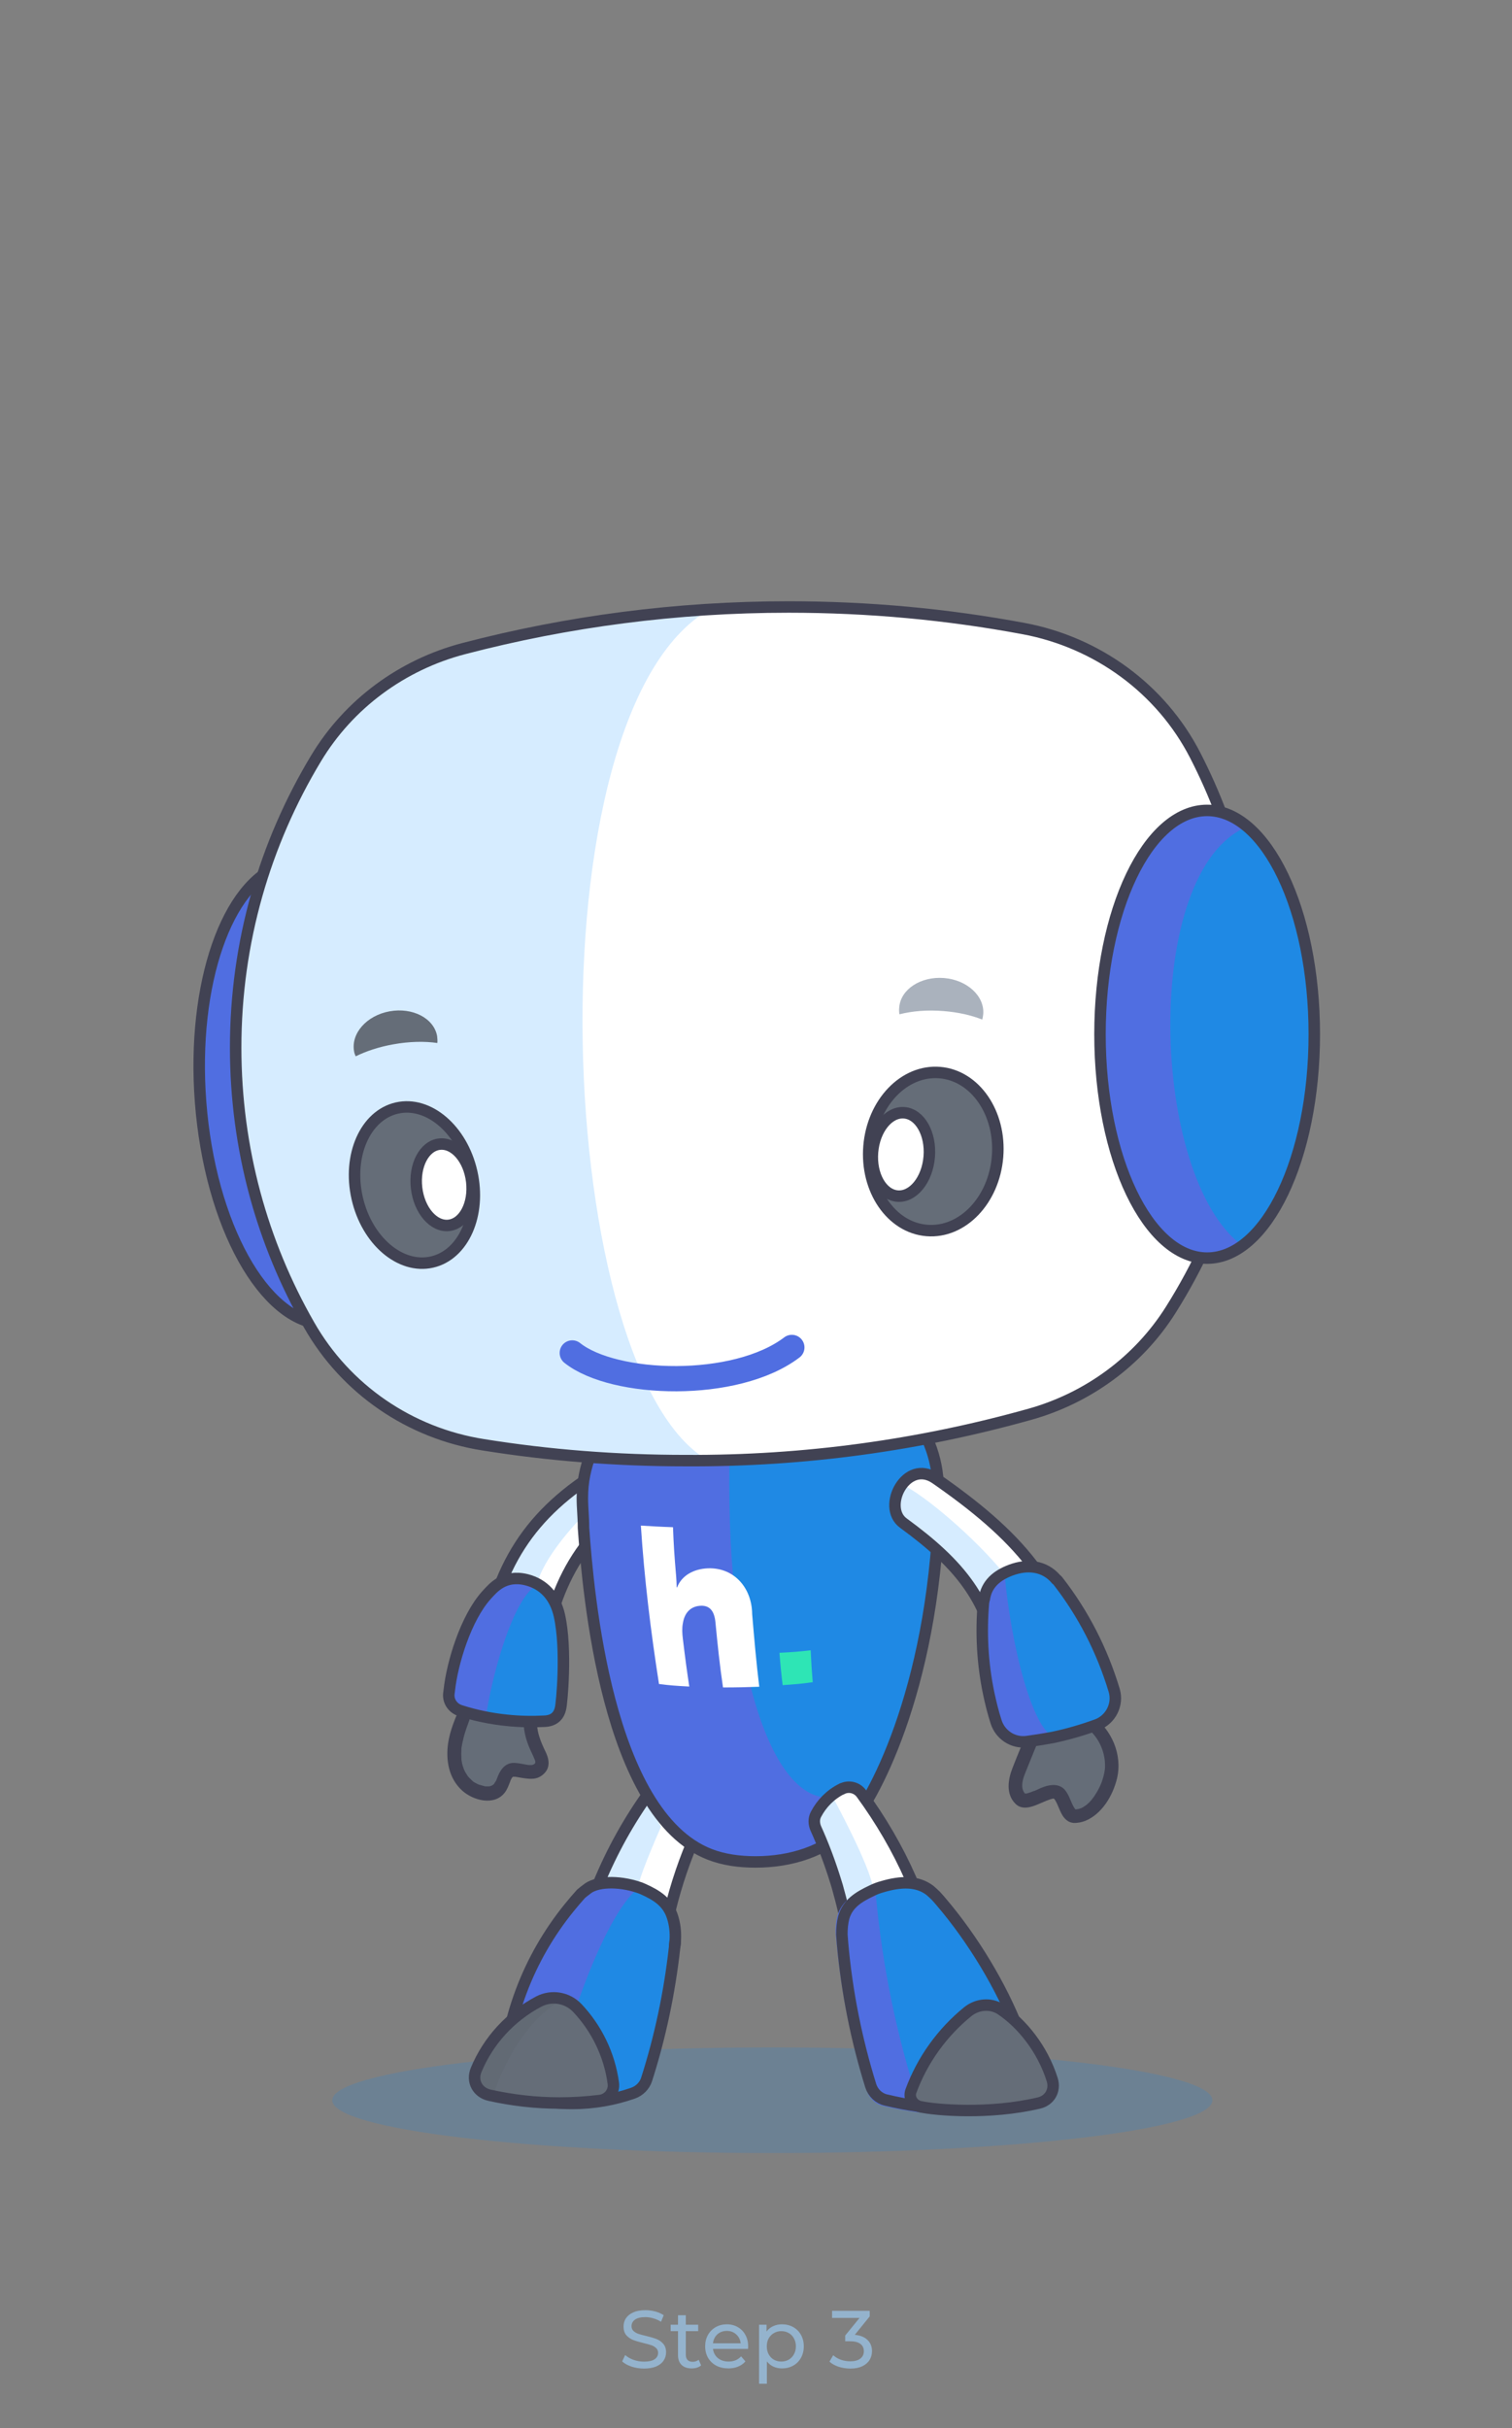 <svg xmlns="http://www.w3.org/2000/svg" width="334" height="536" viewBox="0 0 334 536" fill="none"><rect x="0" y="0" width="334" height="536" fill="#808080" stroke="none"/><g clip-path="url(#clip0_1287:8515)"><path opacity="0.2" d="M170.608 475.307C224.297 475.307 267.821 470.088 267.821 463.65C267.821 457.212 224.297 451.993 170.608 451.993C116.919 451.993 73.395 457.212 73.395 463.65C73.395 470.088 116.919 475.307 170.608 475.307Z" fill="#1F89E4"></path><path d="M145.268 393.199C135.841 405.465 129.202 420.062 126.312 436.078C129.303 437.041 132.496 437.7 135.791 437.953C139.085 438.207 142.329 438.055 145.471 437.548C146.434 425.181 149.627 413.574 154.594 402.981C154.949 402.17 154.949 401.258 154.544 400.498C153.175 397.862 151.503 395.378 149.577 393.098C148.36 391.78 146.282 391.831 145.268 393.199Z" fill="white"></path><path d="M141.011 416.211C141.011 416.211 136.551 413.879 131.33 415.147C131.33 415.147 136.905 402.577 141.872 396.292L146.029 403.236C146.079 403.185 141.822 412.612 141.011 416.211Z" fill="#D6ECFF"></path><path d="M145.268 393.199C135.841 405.465 129.202 420.062 126.312 436.078C129.303 437.041 132.496 437.7 135.791 437.953C139.085 438.207 142.329 438.055 145.471 437.548C146.434 425.181 149.627 413.574 154.594 402.981C154.949 402.17 154.949 401.258 154.544 400.498C153.175 397.862 151.503 395.378 149.577 393.098C148.36 391.78 146.282 391.831 145.268 393.199Z" stroke="#414253" stroke-width="2.534" stroke-miterlimit="10"></path><path d="M148.563 423.205C147.549 419.961 145.116 418.39 142.025 417.021C141.72 416.869 141.416 416.768 141.112 416.666C136.449 415.095 131.584 415.349 129.556 417.123C129.151 417.427 128.745 417.731 128.34 418.086C127.427 419.099 126.566 420.113 125.704 421.177C116.784 432.176 111.31 446.063 110.955 461.269C115.719 463.245 120.94 464.36 126.414 464.36C131.127 464.36 135.638 463.549 139.845 462.08C141.264 461.573 142.379 460.458 142.836 459.039C145.826 449.713 147.904 439.931 149.019 429.895C149.07 429.388 149.12 428.831 149.171 428.324C149.272 426.499 149.07 424.776 148.563 423.205Z" fill="#1F89E4"></path><path d="M141.163 416.667C141.417 416.464 132.293 414.995 129.861 416.059C129.404 416.312 128.898 416.667 128.441 417.022C127.478 417.731 126.313 419.201 125.4 420.266C115.821 431.568 110.499 446.875 110.043 462.435C114.351 464.108 116.024 463.651 121.244 463.956C126.972 440.337 134.929 421.533 141.163 416.667Z" fill="#506EE1"></path><path d="M148.563 423.205C147.549 419.961 145.116 418.39 142.025 417.021C141.72 416.869 141.416 416.768 141.112 416.666C136.449 415.095 131.584 415.349 129.556 417.123C129.151 417.427 128.745 417.731 128.34 418.086C127.427 419.099 126.566 420.113 125.704 421.177C116.784 432.176 111.31 446.063 110.955 461.269C115.719 463.245 120.94 464.36 126.414 464.36C131.127 464.36 135.638 463.549 139.845 462.08C141.264 461.573 142.379 460.458 142.836 459.039C145.826 449.713 147.904 439.931 149.019 429.895C149.07 429.388 149.12 428.831 149.171 428.324C149.272 426.499 149.07 424.776 148.563 423.205Z" stroke="#414253" stroke-width="2.534" stroke-miterlimit="10"></path><path d="M117.291 378.702C116.784 381.794 118.051 384.936 119.369 387.572C120.332 389.498 119.268 390.512 118.355 390.866C116.784 391.525 113.845 390.157 112.78 390.664C111.361 391.373 111.361 393.755 110.246 394.87C107.965 397.1 104.012 394.566 103.556 394.161C97.626 389.042 101.883 380.172 103.353 376.877" fill="#656D78"></path><path d="M115.821 378.298C115.415 380.731 115.872 383.164 116.784 385.445C117.189 386.509 117.747 387.472 118.152 388.537C118.254 388.739 118.203 388.79 118.254 388.942C118.254 388.993 118.304 389.196 118.254 388.993C118.254 388.993 118.152 389.246 118.254 389.094C118.355 388.942 118.203 389.196 118.203 389.246C118.102 389.449 118.304 389.044 118.203 389.246C118.152 389.297 118.102 389.348 118.051 389.398C118.254 389.196 118.102 389.398 118 389.449C117.899 389.5 117.595 389.601 117.848 389.55C117.747 389.601 117.291 389.652 117.544 389.652C117.189 389.652 116.683 389.652 116.48 389.601C115.77 389.5 114.757 389.246 113.895 389.196C111.868 388.993 110.702 390.361 109.992 392.085C109.84 392.439 109.739 392.794 109.587 393.098C109.485 393.402 109.536 393.25 109.536 393.149C109.485 393.25 109.435 393.352 109.384 393.402C109.283 393.554 109.181 393.757 109.08 393.909C109.283 393.656 108.877 394.061 108.928 394.011C108.979 393.96 108.522 394.264 108.573 394.213C108.32 394.315 108.117 394.365 107.864 394.365C107.661 394.365 107.458 394.365 107.255 394.365C107.509 394.416 107.053 394.315 107.002 394.315C106.647 394.213 106.292 394.112 105.937 394.011C105.633 393.909 105.836 393.96 105.887 394.011C105.785 393.96 105.735 393.96 105.633 393.909C105.481 393.859 105.38 393.757 105.228 393.706C104.974 393.554 104.721 393.453 104.518 393.301C104.468 393.25 104.366 393.2 104.316 393.149C104.113 393.048 104.67 393.453 104.417 393.2C104.062 392.845 103.707 392.541 103.403 392.186C103.353 392.135 103.302 392.034 103.201 391.882C103.099 391.679 102.947 391.527 102.846 391.324C102.744 391.172 102.643 390.97 102.592 390.817C102.44 390.564 102.542 390.716 102.44 390.463C102.288 390.108 102.187 389.702 102.085 389.348C102.035 389.145 102.035 388.993 101.984 388.79C101.984 388.689 101.933 388.638 101.933 388.537C101.984 388.79 101.933 388.334 101.933 388.334C101.883 387.574 101.883 386.763 101.933 386.002C101.933 385.901 101.984 385.394 101.984 385.648C102.035 385.445 102.035 385.242 102.085 385.039C102.187 384.583 102.288 384.127 102.39 383.671C102.592 382.86 102.846 382.1 103.099 381.34C103.251 380.985 103.353 380.63 103.505 380.224C103.555 380.022 103.657 379.87 103.707 379.667C103.758 379.515 103.707 379.718 103.657 379.718C103.707 379.616 103.758 379.515 103.758 379.464C104.011 378.907 104.265 378.349 104.518 377.842C104.873 377.082 104.721 376.22 103.961 375.764C103.302 375.359 102.238 375.561 101.883 376.322C100.666 379.059 99.45 381.796 98.994 384.786C98.436 388.638 99.146 392.642 102.136 395.328C104.518 397.457 109.131 398.724 111.462 395.785C112.07 395.024 112.374 394.112 112.729 393.2C112.78 393.098 112.78 392.997 112.831 392.896C112.78 392.946 112.729 393.098 112.881 392.845C112.983 392.693 113.033 392.49 113.185 392.338C112.983 392.591 113.489 392.085 113.185 392.287C113.236 392.237 113.337 392.186 113.439 392.135C113.388 392.186 113.337 392.186 113.236 392.237C113.388 392.186 113.388 392.186 113.236 392.237C113.236 392.237 113.135 392.237 113.337 392.237C113.388 392.237 113.489 392.237 113.54 392.237C113.641 392.237 113.743 392.237 113.794 392.237C113.54 392.237 113.794 392.237 113.844 392.237C114.351 392.338 114.807 392.389 115.314 392.49C116.328 392.642 117.291 392.794 118.304 392.591C119.318 392.389 120.281 391.628 120.788 390.767C121.498 389.449 121.143 388.03 120.535 386.763C119.42 384.482 118.304 381.846 118.71 379.211C118.811 378.4 118.507 377.589 117.646 377.335C116.987 377.031 115.973 377.487 115.821 378.298Z" fill="#414253"></path><path d="M144.001 328.224C140.656 326.652 137.108 325.284 133.459 324.118C116.784 334.052 109.079 345.456 106.089 364.615C105.836 366.186 107.052 366.693 108.725 367.149C111.31 367.859 115.871 368.518 118.608 368.822H118.659C119.571 368.923 120.23 369.329 120.382 368.518C123.068 349.764 128.187 338.36 144.001 328.224Z" fill="white"></path><path d="M118.861 348.902C118.861 348.902 116.529 346.064 111.207 348.446L110.853 348.649C110.853 348.649 115.11 337.042 128.643 327.97L128.389 335.066C128.339 335.066 120.837 342.719 118.861 348.902Z" fill="#D6ECFF"></path><path d="M144.002 328.224C140.656 326.652 137.108 325.284 133.459 324.118C116.784 334.052 109.536 345.963 106.546 365.172C106.292 366.744 107.053 366.693 108.725 367.149C111.31 367.859 115.872 368.518 118.609 368.822L117.646 368.72C118.558 368.822 119.217 369.227 119.369 368.416C122.055 349.663 128.188 338.36 144.002 328.224Z" stroke="#414253" stroke-width="2.534" stroke-miterlimit="10"></path><path d="M123.576 356.657C123.019 352.349 120.079 349.713 116.328 348.75C111.412 347.534 108.979 350.473 107.458 352.146C102.897 357.214 99.906 367.098 99.248 373.129L99.146 373.94C98.994 375.613 100.059 377.184 101.833 377.691C105.026 378.704 108.421 379.414 111.919 379.769C114.757 380.073 117.595 380.124 120.383 379.972C122.157 379.87 123.627 378.654 123.83 377.082C123.982 376.119 124.083 375.156 124.184 374.193C124.843 368.263 124.286 362.384 123.576 356.657Z" fill="#1F89E4"></path><path d="M117.595 350.627C117.899 350.374 118.051 350.019 118.355 349.766C118.71 349.36 118.355 349.462 118.71 349.107C117.797 348.6 116.226 348.499 115.162 348.499C104.873 348.752 99.298 367.759 98.639 374.246C98.639 374.246 99.602 376.73 101.224 377.389C102.693 377.997 105.633 379.112 107.255 379.467C108.522 370.698 112.628 355.087 117.595 350.627Z" fill="#506EE1"></path><path d="M123.576 356.657C122.613 352.399 120.079 349.713 116.328 348.75C111.412 347.534 108.979 350.473 107.458 352.146C102.897 357.214 99.906 367.098 99.248 373.129L99.146 373.94C98.994 375.613 100.059 377.184 101.833 377.691C105.026 378.704 108.421 379.414 111.919 379.769C114.757 380.073 117.595 380.124 120.383 379.972C122.157 379.87 123.424 379.008 123.83 377.082C124.083 376.17 125.249 364.158 123.576 356.657Z" stroke="#414253" stroke-width="2.534" stroke-miterlimit="10"></path><path d="M207.354 327.36C207.202 326.904 207.152 326.448 207.101 325.992C205.732 312.561 194.43 302.069 180.644 302.069C178.363 302.069 176.184 302.373 174.055 302.88C168.53 304.299 162.853 304.552 157.177 304.147C156.569 304.096 155.91 304.096 155.251 304.096C142.326 304.096 131.581 313.321 129.148 325.536C128.794 327.208 128.642 328.932 128.642 330.706C128.642 333.037 128.895 334.76 128.895 337.294C129.909 351.486 140.35 402.069 156.771 409.368C159.863 410.736 163.36 411.04 166.908 411.04C174.714 411.04 182.316 408.658 187.334 403.438C192.504 398.014 205.986 373.787 207.456 332.733C207.658 331.415 207.456 330.047 207.456 328.678C207.506 328.222 207.506 327.867 207.354 327.36Z" fill="#1F89E4"></path><path d="M149.018 429.845C149.119 429.288 149.17 428.781 149.17 428.273C149.119 428.781 149.068 429.288 149.018 429.845Z" fill="#1F89E4" stroke="#414253" stroke-width="2.534" stroke-miterlimit="10"></path><path d="M161.384 314.033C160.269 314.033 131.024 310.587 128.946 325.538C128.693 327.211 128.439 328.934 128.439 330.708C128.439 333.04 128.693 334.763 128.693 337.297C129.707 351.489 135.738 400.095 156.569 409.37C159.661 410.739 163.158 411.347 166.706 411.043C191.643 408.965 179.529 398.524 183.432 396.801C169.595 397.764 159.154 363.805 161.384 314.033Z" fill="#506EE1"></path><path d="M141.567 336.789C144.152 336.941 145.622 337.042 148.663 337.144C148.815 341.097 148.967 343.429 149.373 348.142C149.474 349.511 149.474 350.423 149.474 350.423C149.525 350.423 149.525 350.423 149.575 350.423C150.589 347.788 153.275 346.318 156.469 346.216C162.247 346.064 166.099 350.626 166.149 356.303C166.605 361.675 167.062 367.048 167.72 372.369C164.578 372.471 162.905 372.522 159.712 372.522C159.003 367.757 158.496 362.942 158.04 358.127C157.786 355.593 156.773 354.529 155.049 354.478C152.566 354.478 151.197 356.049 150.843 358.381C150.64 359.394 150.691 360.56 150.843 361.776C151.4 366.389 151.704 368.619 152.262 372.319C149.322 372.167 147.954 372.065 145.571 371.761C143.747 360.104 142.328 348.497 141.567 336.789Z" fill="white"></path><path d="M172.182 364.869C175.121 364.717 176.541 364.616 179.075 364.312C179.227 367.505 179.328 368.974 179.531 371.357C177.098 371.711 175.73 371.813 172.891 372.016C172.587 369.583 172.435 368.062 172.182 364.869Z" fill="#2EE5B5"></path><path d="M207.354 327.36C207.202 326.904 207.152 326.448 207.101 325.992C205.732 312.561 194.43 302.069 180.644 302.069C178.363 302.069 176.184 302.373 174.055 302.88C168.53 304.299 162.853 304.552 157.177 304.147C156.569 304.096 155.91 304.096 155.251 304.096C142.326 304.096 131.581 313.321 129.148 325.536C128.794 327.208 128.642 328.932 128.642 330.706C128.642 333.037 128.895 334.76 128.895 337.294C129.909 351.486 134.065 400.498 156.771 409.368C159.914 410.584 163.36 411.04 166.908 411.04C174.714 411.04 182.316 408.658 187.334 403.438C192.504 398.014 205.986 373.787 207.456 332.733C207.658 331.415 207.456 330.047 207.456 328.678C207.506 328.222 207.506 327.867 207.354 327.36Z" stroke="#414253" stroke-width="2.534" stroke-miterlimit="10"></path><path d="M201.173 414.74C198.233 408.049 194.534 401.765 190.276 395.936C189.262 394.567 187.438 394.162 185.968 394.922H185.917C183.484 396.139 181.508 398.115 180.241 400.548C179.734 401.511 179.784 402.626 180.19 403.589C181.913 407.391 183.383 411.344 184.65 415.449C184.853 416.108 185.056 416.716 185.208 417.375C187.64 426.042 188.958 435.166 188.958 444.593C188.958 445.252 191.138 445.1 191.138 445.809C191.087 447.33 190.783 449.509 191.594 448.191C194.179 444.238 192.05 449.611 192.05 449.611C193.418 454.679 195.497 457.467 200.717 458.278C203.707 458.734 203.91 456.757 206.951 456.858C207.103 454.628 209.587 457.416 209.587 455.186C209.637 440.741 206.647 427.107 201.173 414.74Z" fill="white"></path><path d="M206.444 418.237C206.14 417.882 205.785 417.577 205.379 417.324C205.835 417.679 206.241 418.084 206.647 418.49C206.596 418.389 206.545 418.338 206.444 418.237Z" fill="#003B49"></path><path d="M186.067 429.033C186.016 428.374 185.966 427.715 185.915 427.056C185.915 427.715 185.966 428.374 186.067 429.033Z" fill="#003B49"></path><path d="M206.645 418.489C207.05 418.945 207.456 419.402 207.811 419.807C207.456 419.351 207.05 418.894 206.645 418.489Z" fill="#003B49"></path><path d="M186.22 421.127L184.75 415.856C184.75 415.856 182.013 408.304 181.05 405.77C180.087 403.236 179.479 402.374 180.746 400.6C182.013 398.826 183.889 396.596 183.889 396.596C183.889 396.596 192.302 412.004 192.86 416.921C192.86 416.921 187.082 418.695 186.22 421.127Z" fill="#D6ECFF"></path><path d="M201.173 414.74C198.233 408.049 194.534 401.765 190.276 395.936C189.262 394.567 187.438 394.162 185.968 394.922H185.917C183.484 396.139 181.508 398.115 180.241 400.548C179.734 401.511 179.784 402.626 180.19 403.589C181.913 407.391 183.383 411.344 184.65 415.449C184.853 416.108 185.056 416.716 185.208 417.375C187.64 426.042 188.958 435.166 188.958 444.593C188.958 445.252 209.637 457.416 209.637 455.186C209.637 440.741 206.647 427.107 201.173 414.74Z" stroke="#414253" stroke-width="2.534" stroke-miterlimit="10"></path><path d="M207.861 419.809C207.456 419.352 207.101 418.896 206.696 418.491C206.29 418.085 205.834 417.68 205.429 417.325C202.692 415.247 199.144 415.247 194.886 416.514C194.126 416.717 193.315 417.021 192.605 417.376C189.716 418.744 187.233 420.214 186.371 423.356C186.067 424.522 185.966 425.789 185.966 427.056C186.017 427.715 186.067 428.374 186.118 429.033C187.081 439.88 189.21 450.371 192.352 460.457C192.859 462.029 194.126 463.245 195.697 463.6C198.029 464.157 200.411 464.614 202.844 464.968C206.442 455.389 215.768 452.399 224.79 447.786C221.191 438.562 215.008 428.171 207.861 419.809Z" fill="#1F89E4"></path><path d="M202.843 464.005C198.129 449.56 194.987 434.405 193.517 418.845C193.416 417.933 193.365 417.02 193.264 416.108C192.757 416.26 192.25 416.463 191.794 416.665C188.651 418.085 185.965 419.605 185.002 422.9C184.698 424.116 184.546 425.434 184.597 426.752C184.647 427.461 184.698 428.12 184.799 428.83C185.864 440.132 188.144 451.131 191.54 461.622C192.047 463.244 193.466 464.511 195.19 464.917C197.724 465.525 200.309 465.981 202.944 466.336C203.096 465.981 203.248 465.576 203.4 465.221C203.198 464.866 202.995 464.41 202.843 464.005Z" fill="#506EE1"></path><path d="M207.861 419.809C207.456 419.352 207.101 418.896 206.696 418.491C206.29 418.085 205.834 417.68 205.429 417.325C202.692 415.247 199.144 415.247 194.886 416.514C194.126 416.717 193.315 417.021 192.605 417.376C189.716 418.744 187.233 420.214 186.371 423.356C186.067 424.522 185.966 425.789 185.966 427.056C186.017 427.715 186.067 428.374 186.118 429.033C187.081 439.88 189.21 450.371 192.352 460.457C192.859 462.029 194.126 463.245 195.697 463.6C198.029 464.157 200.411 464.614 202.844 464.968C206.442 455.389 215.768 452.399 224.79 447.786C221.191 438.562 215.008 428.171 207.861 419.809Z" stroke="#414253" stroke-width="2.534" stroke-miterlimit="10"></path><path d="M213.793 444.087C208.167 448.648 203.757 454.73 201.223 461.623C200.665 463.144 201.679 464.715 203.25 465.07C206.697 465.83 218.557 466.844 229.505 464.259C231.887 463.702 233.154 461.471 232.444 459.14C230.316 452.348 225.754 446.672 220.99 443.529C218.709 442.11 215.82 442.465 213.793 444.087Z" fill="#656D78" stroke="#414253" stroke-width="2.534" stroke-miterlimit="10"></path><path d="M237.917 370.849C235.941 350.423 224.131 338.158 206.696 326.399C204.162 324.675 200.462 325.638 199.347 328.274C198.84 329.491 198.383 330.758 198.029 332.025C197.573 333.545 198.181 335.167 199.549 336.232C211.815 345.659 218.708 353.312 220.735 368.315C221.039 370.646 221.191 372.978 221.191 375.36C221.191 375.715 221.191 376.069 221.191 376.424C224.942 376.931 230.163 377.235 234.015 377.235C235.434 377.235 236.802 377.184 238.221 377.134C238.272 375.005 238.12 372.927 237.917 370.849Z" fill="white"></path><path d="M217.29 353.263C217.29 353.263 218.912 348.296 221.953 347.586C215.111 339.173 204.061 329.999 199.55 327.87C198.283 329.34 197.878 333.141 197.878 333.141C197.878 333.141 198.03 334.358 200.564 335.98C205.075 339.578 212.627 344.951 217.29 353.263Z" fill="#D6ECFF"></path><path d="M237.919 370.849C235.942 350.423 223.93 338.36 206.698 326.399C200.21 321.888 194.685 332.684 199.551 336.232C212.019 345.355 218.71 353.312 220.737 368.315C221.041 370.646 221.193 372.978 221.193 375.36C221.193 375.715 221.193 376.07 221.193 376.424C224.944 376.931 230.164 377.235 234.016 377.235C235.436 377.235 236.804 377.185 238.223 377.134C238.274 375.005 238.122 372.927 237.919 370.849Z" stroke="#414253" stroke-width="2.534" stroke-miterlimit="10"></path><path d="M240.505 379.87C243.749 382.151 245.725 386.104 245.624 390.007C245.523 393.96 242.177 400.803 237.362 400.803C235.436 400.803 235.234 396.14 233.358 395.532C231.128 394.822 226.972 398.623 225.35 396.9C224.489 395.988 224.235 394.619 224.336 393.403C224.489 392.136 224.945 390.97 225.401 389.804C226.465 387.169 227.58 384.482 228.645 381.847" fill="#656D78"></path><path d="M239.743 381.189C241.315 382.304 242.582 383.926 243.291 385.7C243.697 386.663 243.95 387.727 244.051 388.69C244.102 389.197 244.102 389.653 244.102 390.16C244.102 390.312 244.051 390.464 244.051 390.667C244.051 390.718 244.001 390.971 244.051 390.667C244.051 390.768 244.001 390.87 244.001 391.022C243.697 392.745 243.19 394.063 242.379 395.482C242.176 395.837 241.923 396.192 241.72 396.546C241.467 396.901 241.365 397.003 241.061 397.408C240.808 397.712 240.504 398.016 240.199 398.27C240.149 398.32 240.047 398.422 239.946 398.472C240.149 398.32 239.946 398.472 239.895 398.523C239.693 398.675 239.49 398.777 239.287 398.929C239.135 399.03 238.932 399.131 238.78 399.182C239.034 399.081 238.527 399.283 238.476 399.283C238.324 399.334 238.172 399.385 238.02 399.385C237.969 399.385 237.665 399.435 237.868 399.435C238.071 399.385 237.665 399.435 237.665 399.435C237.564 399.435 237.463 399.435 237.361 399.435C237.108 399.486 237.412 399.435 237.513 399.435C237.26 399.334 237.615 399.486 237.615 399.486L237.462 399.385C237.31 399.435 237.817 399.537 237.564 399.435C237.513 399.435 237.463 399.334 237.412 399.283C237.665 399.587 237.361 399.131 237.26 399.03C236.499 397.763 236.195 396.242 235.182 395.077C233.965 393.759 232.141 393.911 230.569 394.468C230.113 394.62 229.708 394.823 229.252 395.026C229.049 395.127 228.897 395.178 228.694 395.279C228.593 395.33 228.491 395.381 228.441 395.381C228.694 395.279 228.289 395.431 228.238 395.431C227.934 395.583 227.579 395.685 227.275 395.786C227.123 395.837 226.971 395.888 226.768 395.938C226.717 395.938 226.464 395.989 226.667 395.938C226.92 395.888 226.565 395.938 226.515 395.938C226.464 395.938 226.363 395.938 226.312 395.938C226.667 395.938 226.464 395.938 226.312 395.938C226.363 395.938 226.616 396.09 226.413 395.989C226.211 395.837 226.565 396.141 226.464 396.04C226.16 395.634 225.957 395.279 225.856 394.772C225.653 393.556 226.109 392.289 226.565 391.174C227.731 388.234 228.948 385.345 230.113 382.456C230.417 381.696 229.758 380.784 229.049 380.581C228.187 380.327 227.478 380.885 227.174 381.645C226.008 384.534 224.791 387.373 223.676 390.262C222.663 392.796 222.156 396.04 224.285 398.168C225.704 399.638 227.782 398.979 229.404 398.27C230.417 397.864 230.874 397.611 231.887 397.256C232.039 397.205 232.242 397.155 232.394 397.104C232.394 397.104 232.8 397.053 232.546 397.053C232.343 397.053 232.597 397.053 232.647 397.053C232.749 397.053 232.85 397.053 232.952 397.053C232.901 397.053 232.597 396.952 232.85 397.053C233.104 397.155 232.8 397.003 232.749 397.003C232.749 397.003 233.154 397.357 232.749 397.003C232.8 397.053 233.104 397.408 233.002 397.256C232.901 397.104 233.154 397.509 233.205 397.611C233.408 397.966 233.56 398.32 233.712 398.675C234.016 399.385 234.32 400.145 234.726 400.804C235.283 401.666 236.043 402.324 237.108 402.426C238.02 402.476 238.932 402.274 239.743 401.97C243.443 400.449 245.825 396.394 246.738 392.644C248.005 387.373 245.572 381.797 241.213 378.706C240.554 378.249 239.541 378.604 239.135 379.263C238.73 379.871 239.084 380.682 239.743 381.189Z" fill="#414253"></path><path d="M246.13 373.182C243.444 364.262 239.237 356.153 233.763 349.107C233.611 348.955 233.51 348.753 233.307 348.651C230.722 345.61 226.921 345.255 223.272 346.624C220.18 347.79 217.95 349.665 217.443 352.909C217.341 353.213 217.291 353.517 217.24 353.821C216.683 360.359 216.987 367.05 218.406 373.841C218.862 375.97 219.369 378.048 220.028 380.076C220.94 382.965 223.728 384.84 226.769 384.485C228.644 384.232 230.57 383.928 232.496 383.573C235.892 382.863 239.186 381.9 242.38 380.734C245.37 379.569 247.042 376.274 246.13 373.182Z" fill="#1F89E4"></path><path d="M221.902 347.283C221.142 347.435 217.492 350.121 216.986 353.466C216.124 364.972 219.165 378.656 219.824 380.785C220.736 383.775 224.385 385.651 227.528 385.296C229.505 385.043 229.809 384.941 231.785 384.536C231.988 384.485 233.509 383.877 233.661 383.826C228.136 383.218 223.22 362.589 221.902 347.283Z" fill="#506EE1"></path><path d="M246.13 373.182C243.444 364.262 239.237 356.153 233.763 349.107C233.611 348.955 233.51 348.753 233.307 348.651C230.722 345.61 226.921 345.255 223.272 346.624C220.18 347.79 217.95 349.665 217.443 352.909C217.341 353.213 217.291 353.517 217.24 353.821C216.683 360.359 216.987 367.05 218.406 373.841C218.862 375.97 219.369 378.048 220.028 380.076C220.94 382.965 223.728 384.84 226.769 384.485C228.644 384.232 230.57 383.928 232.496 383.573C235.892 382.863 239.186 381.9 242.38 380.734C245.37 379.569 247.042 376.274 246.13 373.182Z" stroke="#414253" stroke-width="2.534" stroke-miterlimit="10"></path><path d="M105.176 456.963C104.162 459.446 105.48 461.93 108.115 462.538C113.133 463.653 118.303 464.261 123.625 464.261C126.666 464.261 129.656 464.058 132.545 463.704C134.421 463.45 135.738 461.778 135.485 459.902C134.623 453.516 131.734 447.738 127.528 443.278C125.297 440.946 121.851 440.389 119.013 441.859C112.778 445.153 107.862 450.475 105.176 456.963Z" fill="#656D78"></path><g opacity="0.2"><path opacity="0.2" d="M108.775 463.499C110.954 455.085 117.391 444.796 124.436 441.35C124.436 441.35 120.229 440.843 118.962 441.299C111.816 444.594 107.812 449.612 104.821 456.758C103.655 459.495 104.213 460.458 107.001 462.435C107.457 462.789 108.166 463.499 108.724 463.651C108.724 463.6 108.775 463.55 108.775 463.499Z" fill="#212121"></path></g><path d="M105.176 456.963C104.162 459.446 105.48 461.93 108.115 462.538C113.133 463.653 118.303 464.261 123.625 464.261C126.666 464.261 129.656 464.058 132.545 463.704C134.421 463.45 135.738 461.778 135.485 459.902C134.623 453.516 131.734 447.738 127.528 443.278C125.297 440.946 121.851 440.389 119.013 441.859C112.778 445.153 107.862 450.475 105.176 456.963Z" stroke="#414253" stroke-width="2.534" stroke-miterlimit="10"></path><path d="M76.083 290.107C65.896 272.317 60.523 251.993 60.523 231.364C60.523 217.375 63.007 203.589 67.72 190.614C66.859 190.462 65.946 190.462 65.085 190.513C65.085 190.513 65.085 190.513 65.034 190.513C64.071 190.563 63.108 190.766 62.196 191.07C50.183 194.973 42.327 217.173 44.304 243.224C46.382 270.442 58.394 291.932 71.471 292.287C71.876 292.287 72.282 292.287 72.738 292.236C73.245 292.186 73.752 292.135 74.258 292.033C75.12 291.881 75.931 291.577 76.742 291.273C76.539 290.868 76.286 290.462 76.083 290.107Z" fill="#506EE1" stroke="#414253" stroke-width="2.534" stroke-miterlimit="10"></path><path d="M227.527 312.206C240.35 308.608 251.501 300.447 258.596 289.195C270.659 270.087 277.654 247.482 277.654 223.204C277.654 202.88 272.737 183.671 264.02 166.742C256.468 152.044 242.377 141.805 226.108 138.764C209.28 135.622 191.946 134 174.207 134C149.422 134 125.398 137.193 102.489 143.174C88.855 146.722 77.045 155.389 69.797 167.452C58.545 186.104 52.058 207.948 52.058 231.263C52.058 253.564 57.937 274.446 68.277 292.49C76.386 306.732 90.578 316.413 106.746 318.947C121.292 321.279 136.194 322.444 151.399 322.444C177.805 322.596 203.3 318.998 227.527 312.206Z" fill="white"></path><path d="M220.356 255.372C221.143 245.747 215.425 237.424 207.585 236.783C199.745 236.142 192.752 243.426 191.965 253.051C191.178 262.677 196.895 270.999 204.735 271.64C212.575 272.281 219.569 264.998 220.356 255.372Z" fill="#656D78" stroke="#414253" stroke-width="2.534" stroke-miterlimit="10"></path><path d="M205.267 255.363C205.682 250.285 203.214 245.939 199.755 245.657C196.295 245.374 193.154 249.261 192.739 254.339C192.324 259.416 194.792 263.762 198.251 264.045C201.711 264.328 204.852 260.441 205.267 255.363Z" fill="white" stroke="#414253" stroke-width="2.534" stroke-miterlimit="10"></path><path d="M208.472 223.208C204.822 222.903 201.477 223.208 198.689 223.917C198.588 223.41 198.588 222.903 198.639 222.397C198.943 218.393 203.403 215.504 208.522 215.909C213.641 216.315 217.544 219.913 217.189 223.917C217.139 224.323 217.088 224.677 216.986 225.083C214.554 224.12 211.665 223.461 208.472 223.208Z" fill="#AAB2BD"></path><path d="M157.686 134.05C141.163 135.419 120.636 138.511 105.075 142.565C91.441 146.113 78.162 153.716 70.914 165.779C59.662 184.431 52.11 208.556 52.11 231.922C52.11 254.223 58.851 275.966 69.14 294.01C77.25 308.252 92.911 317.173 109.08 319.758C120.636 321.582 145.724 322.647 157.686 323.052C122.105 306.326 116.023 155.388 157.686 134.05Z" fill="#D6ECFF"></path><path d="M95.418 278.611C102.405 277.022 106.338 268.122 104.203 258.732C102.067 249.343 94.671 243.02 87.683 244.609C80.696 246.198 76.763 255.099 78.898 264.488C81.034 273.878 88.43 280.201 95.418 278.611Z" fill="#656D78" stroke="#414253" stroke-width="2.534" stroke-miterlimit="10"></path><path d="M99.163 270.507C102.527 270.113 104.785 265.782 104.206 260.834C103.627 255.885 100.431 252.192 97.067 252.586C93.703 252.979 91.445 257.31 92.024 262.259C92.603 267.208 95.799 270.9 99.163 270.507Z" fill="white" stroke="#414253" stroke-width="2.534" stroke-miterlimit="10"></path><path d="M86.83 230.556C90.428 229.898 93.824 229.847 96.612 230.252C96.662 229.746 96.612 229.239 96.561 228.732C95.852 224.778 91.138 222.346 86.07 223.258C81.001 224.17 77.504 228.124 78.213 232.077C78.264 232.482 78.416 232.837 78.568 233.192C80.849 232.077 83.687 231.114 86.83 230.556Z" fill="#656D78"></path><path d="M227.527 312.206C240.35 308.608 251.501 300.447 258.596 289.195C270.659 270.087 277.654 247.482 277.654 223.204C277.654 202.88 272.737 183.671 264.02 166.742C256.468 152.044 242.377 141.805 226.108 138.764C209.28 135.622 191.946 134 174.207 134C149.422 134 125.398 137.193 102.489 143.174C88.855 146.722 77.045 155.389 69.797 167.452C58.545 186.104 52.058 207.948 52.058 231.263C52.058 253.564 57.937 274.446 68.277 292.49C76.386 306.732 90.578 316.413 106.746 318.947C121.292 321.279 136.194 322.444 151.399 322.444C177.805 322.596 203.3 318.998 227.527 312.206Z" stroke="#414253" stroke-width="2.534" stroke-miterlimit="10"></path><path d="M266.657 277.74C279.729 277.74 290.327 255.615 290.327 228.323C290.327 201.031 279.729 178.906 266.657 178.906C253.585 178.906 242.987 201.031 242.987 228.323C242.987 255.615 253.585 277.74 266.657 277.74Z" fill="#1F89E4"></path><path d="M275.476 182.507C273.803 181.747 268.228 178.959 266.454 178.959C253.377 178.959 242.784 201.109 242.784 228.377C242.784 255.645 253.377 277.794 266.454 277.794C267.619 277.794 273.347 275.361 274.462 275.006C253.985 260.004 252.11 192.188 275.476 182.507Z" fill="#506EE1"></path><path d="M266.657 277.74C279.729 277.74 290.327 255.615 290.327 228.323C290.327 201.031 279.729 178.906 266.657 178.906C253.585 178.906 242.987 201.031 242.987 228.323C242.987 255.615 253.585 277.74 266.657 277.74Z" stroke="#414253" stroke-width="2.534" stroke-miterlimit="10"></path><path d="M174.919 297.458C162.501 306.886 135.639 306.024 126.414 298.675" stroke="#506EE1" stroke-width="5.575" stroke-miterlimit="10" stroke-linecap="round"></path><path d="M142.259 522.884C141.311 522.884 140.393 522.74 139.505 522.452C138.629 522.152 137.939 521.768 137.435 521.3L138.101 519.896C138.581 520.328 139.193 520.682 139.937 520.958C140.693 521.222 141.467 521.354 142.259 521.354C143.303 521.354 144.083 521.18 144.599 520.832C145.115 520.472 145.373 519.998 145.373 519.41C145.373 518.978 145.229 518.63 144.941 518.366C144.665 518.09 144.317 517.88 143.897 517.736C143.489 517.592 142.907 517.43 142.151 517.25C141.203 517.022 140.435 516.794 139.847 516.566C139.271 516.338 138.773 515.99 138.353 515.522C137.945 515.042 137.741 514.4 137.741 513.596C137.741 512.924 137.915 512.318 138.263 511.778C138.623 511.238 139.163 510.806 139.883 510.482C140.603 510.158 141.497 509.996 142.565 509.996C143.309 509.996 144.041 510.092 144.761 510.284C145.481 510.476 146.099 510.752 146.615 511.112L146.021 512.552C145.493 512.216 144.929 511.964 144.329 511.796C143.729 511.616 143.141 511.526 142.565 511.526C141.545 511.526 140.777 511.712 140.261 512.084C139.757 512.456 139.505 512.936 139.505 513.524C139.505 513.956 139.649 514.31 139.937 514.586C140.225 514.85 140.579 515.06 140.999 515.216C141.431 515.36 142.013 515.516 142.745 515.684C143.693 515.912 144.455 516.14 145.031 516.368C145.607 516.596 146.099 516.944 146.507 517.412C146.927 517.88 147.137 518.51 147.137 519.302C147.137 519.962 146.957 520.568 146.597 521.12C146.237 521.66 145.691 522.092 144.959 522.416C144.227 522.728 143.327 522.884 142.259 522.884ZM154.878 522.182C154.626 522.398 154.314 522.566 153.942 522.686C153.57 522.794 153.186 522.848 152.79 522.848C151.83 522.848 151.086 522.59 150.558 522.074C150.03 521.558 149.766 520.82 149.766 519.86V514.622H148.146V513.2H149.766V511.112H151.494V513.2H154.23V514.622H151.494V519.788C151.494 520.304 151.62 520.7 151.872 520.976C152.136 521.252 152.508 521.39 152.988 521.39C153.516 521.39 153.966 521.24 154.338 520.94L154.878 522.182ZM165.273 518.024C165.273 518.156 165.261 518.33 165.237 518.546H157.497C157.605 519.386 157.971 520.064 158.595 520.58C159.231 521.084 160.017 521.336 160.953 521.336C162.093 521.336 163.011 520.952 163.707 520.184L164.661 521.3C164.229 521.804 163.689 522.188 163.041 522.452C162.405 522.716 161.691 522.848 160.899 522.848C159.891 522.848 158.997 522.644 158.217 522.236C157.437 521.816 156.831 521.234 156.399 520.49C155.979 519.746 155.769 518.906 155.769 517.97C155.769 517.046 155.973 516.212 156.381 515.468C156.801 514.724 157.371 514.148 158.091 513.74C158.823 513.32 159.645 513.11 160.557 513.11C161.469 513.11 162.279 513.32 162.987 513.74C163.707 514.148 164.265 514.724 164.661 515.468C165.069 516.212 165.273 517.064 165.273 518.024ZM160.557 514.568C159.729 514.568 159.033 514.82 158.469 515.324C157.917 515.828 157.593 516.488 157.497 517.304H163.617C163.521 516.5 163.191 515.846 162.627 515.342C162.075 514.826 161.385 514.568 160.557 514.568ZM172.731 513.11C173.655 513.11 174.483 513.314 175.215 513.722C175.947 514.13 176.517 514.7 176.925 515.432C177.345 516.164 177.555 517.01 177.555 517.97C177.555 518.93 177.345 519.782 176.925 520.526C176.517 521.258 175.947 521.828 175.215 522.236C174.483 522.644 173.655 522.848 172.731 522.848C172.047 522.848 171.417 522.716 170.841 522.452C170.277 522.188 169.797 521.804 169.401 521.3V526.232H167.673V513.2H169.329V514.712C169.713 514.184 170.199 513.788 170.787 513.524C171.375 513.248 172.023 513.11 172.731 513.11ZM172.587 521.336C173.199 521.336 173.745 521.198 174.225 520.922C174.717 520.634 175.101 520.238 175.377 519.734C175.665 519.218 175.809 518.63 175.809 517.97C175.809 517.31 175.665 516.728 175.377 516.224C175.101 515.708 174.717 515.312 174.225 515.036C173.745 514.76 173.199 514.622 172.587 514.622C171.987 514.622 171.441 514.766 170.949 515.054C170.469 515.33 170.085 515.72 169.797 516.224C169.521 516.728 169.383 517.31 169.383 517.97C169.383 518.63 169.521 519.218 169.797 519.734C170.073 520.238 170.457 520.634 170.949 520.922C171.441 521.198 171.987 521.336 172.587 521.336ZM188.826 515.432C190.062 515.552 191.004 515.936 191.652 516.584C192.3 517.22 192.624 518.036 192.624 519.032C192.624 519.752 192.444 520.406 192.084 520.994C191.724 521.57 191.184 522.032 190.464 522.38C189.756 522.716 188.886 522.884 187.854 522.884C186.954 522.884 186.09 522.752 185.262 522.488C184.434 522.212 183.756 521.834 183.228 521.354L184.056 519.932C184.488 520.34 185.04 520.67 185.712 520.922C186.384 521.162 187.098 521.282 187.854 521.282C188.79 521.282 189.516 521.084 190.032 520.688C190.56 520.292 190.824 519.746 190.824 519.05C190.824 518.354 190.566 517.814 190.05 517.43C189.534 517.046 188.754 516.854 187.71 516.854H186.702V515.594L189.87 511.706H183.804V510.14H192.12V511.364L188.826 515.432Z" fill="#94B3CD"></path></g><defs><clipPath id="clip0_1287:8515"><rect width="334" height="536" fill="white"></rect></clipPath></defs></svg>